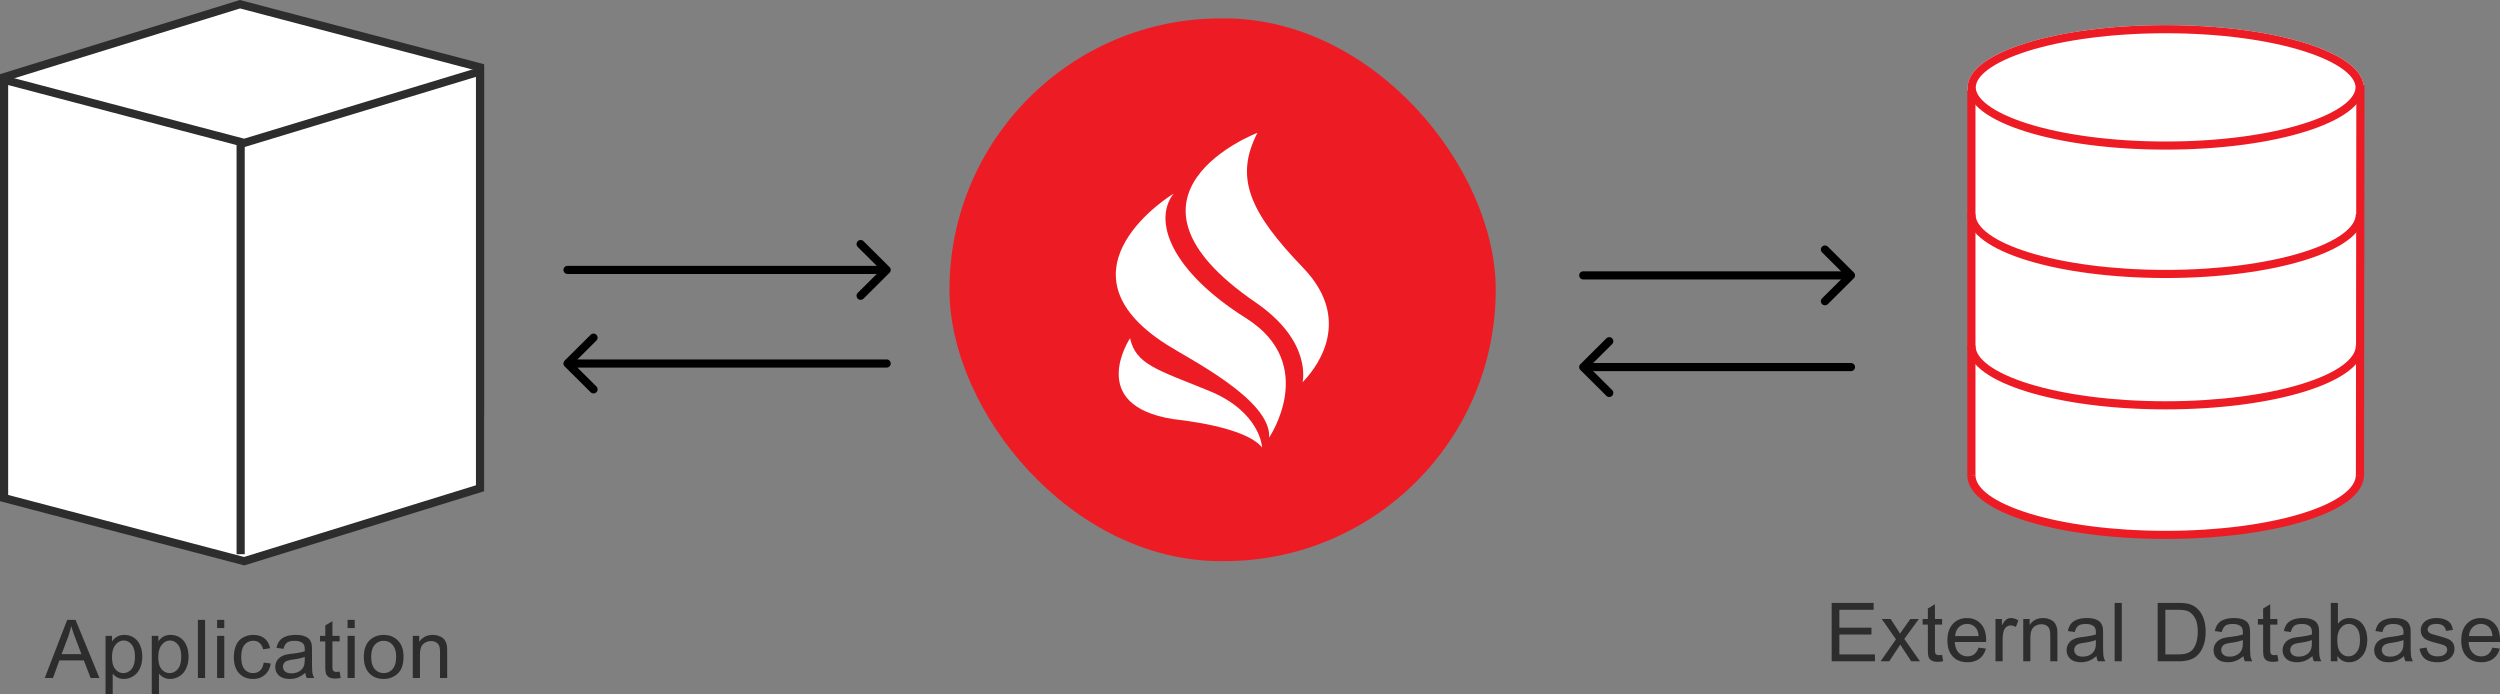 <svg width="443" height="123" fill="none" xmlns="http://www.w3.org/2000/svg"><rect width="100%" height="100%" fill="#808080" stroke="none"/><path d="M349.51 85.906V17.638s8.234 6.862 33.826 6.862 34.716-7.647 34.716-7.647v69.052s-3.685 8.386-34.716 8.708c-31.031.323-33.826-8.707-33.826-8.707Z" fill="#fff"/><path d="M418.848 15.483c0 6.092-15.529 11.03-35.094 11.03s-35.094-4.938-35.094-11.03c0-6.091 15.529-11.03 35.094-11.03s35.094 4.939 35.094 11.03Z" fill="#fff"/><path fill-rule="evenodd" clip-rule="evenodd" d="M415.246 18.627c1.603-1.2 2.156-2.278 2.156-3.143 0-.866-.553-1.943-2.156-3.144-1.58-1.184-3.962-2.312-7.045-3.284-6.15-1.94-14.769-3.164-24.447-3.164-9.678 0-18.296 1.224-24.446 3.164-3.084.972-5.466 2.1-7.045 3.284-1.604 1.2-2.156 2.278-2.156 3.143 0 .866.552 1.943 2.156 3.144 1.579 1.184 3.961 2.312 7.045 3.284 6.15 1.94 14.768 3.164 24.446 3.164s18.297-1.224 24.447-3.164c3.083-.972 5.465-2.1 7.045-3.284Zm-31.492 7.887c19.565 0 35.094-4.939 35.094-11.03 0-6.092-15.529-11.03-35.094-11.03s-35.094 4.938-35.094 11.03c0 6.091 15.529 11.03 35.094 11.03Z" fill="#ED1C24"/><path fill-rule="evenodd" clip-rule="evenodd" d="M348.607 84.189V16.074h1.447V84.19h-1.447Zm68.856.071.079-69.186 1.447.002-.079 69.185-1.447-.001Z" fill="#ED1C24"/><path fill-rule="evenodd" clip-rule="evenodd" d="M359.626 90.993c6.143 1.89 14.673 3.07 24.126 3.07 9.454 0 17.984-1.18 24.127-3.07 3.075-.947 5.512-2.06 7.163-3.261 1.667-1.213 2.409-2.419 2.409-3.543h1.447c0 1.802-1.185 3.383-3.001 4.705-1.833 1.332-4.437 2.503-7.591 3.473-6.315 1.944-14.996 3.135-24.554 3.135-9.557 0-18.238-1.191-24.553-3.135-3.154-.97-5.759-2.14-7.591-3.474-1.817-1.321-3.001-2.902-3.001-4.704h1.447c0 1.124.742 2.33 2.409 3.543 1.651 1.202 4.088 2.314 7.163 3.26Zm0-46.236c6.143 1.89 14.673 3.07 24.126 3.07 9.454 0 17.984-1.18 24.127-3.07 3.075-.947 5.512-2.06 7.163-3.261 1.667-1.213 2.409-2.419 2.409-3.543h1.447c0 1.802-1.185 3.383-3.001 4.704-1.833 1.334-4.437 2.504-7.591 3.474-6.315 1.944-14.996 3.135-24.554 3.135-9.557 0-18.238-1.191-24.553-3.135-3.154-.97-5.759-2.14-7.591-3.474-1.817-1.321-3.001-2.902-3.001-4.704h1.447c0 1.124.742 2.33 2.409 3.543 1.651 1.202 4.088 2.314 7.163 3.26Zm0 23.277c6.143 1.89 14.673 3.07 24.126 3.07 9.454 0 17.984-1.18 24.127-3.07 3.075-.947 5.512-2.059 7.163-3.26 1.667-1.213 2.409-2.42 2.409-3.543h1.447c0 1.801-1.185 3.382-3.001 4.704-1.833 1.333-4.437 2.503-7.591 3.474-6.315 1.943-14.996 3.134-24.554 3.134-9.557 0-18.238-1.19-24.553-3.134-3.154-.97-5.759-2.141-7.591-3.474-1.817-1.322-3.001-2.903-3.001-4.704h1.447c0 1.124.742 2.33 2.409 3.542 1.651 1.202 4.088 2.314 7.163 3.26Z" fill="#ED1C24"/><path d="M42.519 61.535 85.06 72.72V11.933L42.519.748.723 13.673v60.535L42.52 61.536Z" fill="#fff"/><path fill-rule="evenodd" clip-rule="evenodd" d="M0 75.18V13.142L42.503 0l43.281 11.38v62.275L42.533 62.283 0 75.18Zm1.447-1.944 41.058-12.448 41.832 10.998V12.487L42.535 1.497 1.447 14.203v59.033Z" fill="#2D2D2D"/><path d="M43.265 25.32.724 14.135v74.124l42.541 11.185 41.796-12.925V12.648L43.265 25.32Z" fill="#fff"/><path fill-rule="evenodd" clip-rule="evenodd" d="M85.784 11.676v75.373l-42.502 13.144L0 88.813V13.201l43.251 11.37 42.533-12.895Zm-1.447 1.943L43.28 26.068 1.447 15.069v72.636l41.802 10.99L84.337 85.99V13.62Z" fill="#2D2D2D"/><path fill-rule="evenodd" clip-rule="evenodd" d="M41.92 98.204V25.2h1.446v73.005H41.92Z" fill="#2D2D2D"/><rect x="168.245" y="3.261" width="96.802" height="96.173" rx="48.087" fill="#ED1C24"/><path d="M207.973 34.296s-22.189 13.42-1.277 26.744c4.022 2.595 18.613 9.811 18.198 16.49 0 0 8.843-12.977-4.087-21.143-13.281-8.355-16.602-17.28-12.834-22.091Z" fill="#fff"/><path d="M200.246 59.932s-7.918 11.9 7.662 14.337c1.532.19 12.802 1.361 15.74 5.033 0 0-.256-6.33-9.451-10.065-9.162-3.735-12.93-4.652-13.951-9.305Zm30.65-12.502c-9.514-9.874-12.164-15.983-8.078-23.895 0 0-28.382 10.824-.351 30.036 10.025 6.867 8.365 13.894 8.365 14.147 1.564-1.614 9.578-10.413.064-20.288Z" fill="#fff"/><path fill-rule="evenodd" clip-rule="evenodd" d="m153.017 42.74 4.604 4.579a.716.716 0 0 1 0 1.017l-4.604 4.58a.726.726 0 0 1-1.023 0 .716.716 0 0 1 0-1.018l3.369-3.35h-54.795a.721.721 0 0 1-.724-.72c0-.398.324-.72.724-.72h54.795l-3.369-3.35a.716.716 0 0 1 0-1.018.726.726 0 0 1 1.023 0ZM104.66 69.502l-4.604-4.579a.717.717 0 0 1 0-1.017l4.604-4.58a.726.726 0 0 1 1.023 0 .716.716 0 0 1 0 1.018l-3.369 3.35h54.796c.399 0 .723.323.723.72 0 .398-.324.72-.723.72h-54.796l3.369 3.35a.716.716 0 0 1 0 1.018.726.726 0 0 1-1.023 0ZM323.897 43.71l4.604 4.578a.718.718 0 0 1 0 1.018l-4.604 4.579a.727.727 0 0 1-1.024 0 .718.718 0 0 1 0-1.018l3.369-3.35h-45.687a.722.722 0 0 1-.724-.72c0-.397.324-.72.724-.72h45.687l-3.369-3.35a.718.718 0 0 1 0-1.018.727.727 0 0 1 1.024 0Zm-39.25 26.425-4.605-4.579a.718.718 0 0 1 0-1.018l4.605-4.579a.726.726 0 0 1 1.023 0 .718.718 0 0 1 0 1.018l-3.369 3.35h45.688c.399 0 .723.323.723.72 0 .398-.324.72-.723.72h-45.688l3.369 3.35a.718.718 0 0 1 0 1.018.726.726 0 0 1-1.023 0Z" fill="#000"/><path d="m7.93 120.14 3.977-10.301h1.476l4.24 10.301H16.06l-1.208-3.12h-4.331l-1.137 3.12H7.929Zm2.988-4.23h3.511l-1.081-2.853a27.89 27.89 0 0 1-.735-2.136 13.099 13.099 0 0 1-.558 1.968l-1.137 3.021ZM18.7 123v-10.322h1.158v.969c.273-.379.582-.662.926-.85.344-.192.76-.288 1.25-.288.64 0 1.206.164 1.696.492.49.328.86.792 1.11 1.391.249.595.374 1.249.374 1.961 0 .763-.14 1.452-.417 2.066-.273.609-.674 1.077-1.201 1.405a3.097 3.097 0 0 1-1.654.485c-.423 0-.805-.089-1.144-.267a2.604 2.604 0 0 1-.827-.675V123H18.7Zm1.151-6.549c0 .96.196 1.67.587 2.129.39.459.864.689 1.42.689.565 0 1.048-.237 1.448-.71.405-.478.608-1.215.608-2.213 0-.951-.198-1.663-.594-2.136-.39-.474-.86-.71-1.406-.71-.541 0-1.022.253-1.441.759-.415.501-.622 1.232-.622 2.192ZM26.898 123v-10.322h1.16v.969c.272-.379.58-.662.925-.85.343-.192.76-.288 1.25-.288.64 0 1.206.164 1.696.492.49.328.86.792 1.109 1.391.25.595.374 1.249.374 1.961 0 .763-.139 1.452-.416 2.066-.274.609-.674 1.077-1.202 1.405a3.097 3.097 0 0 1-1.653.485c-.424 0-.805-.089-1.144-.267a2.604 2.604 0 0 1-.827-.675V123h-1.272Zm1.152-6.549c0 .96.195 1.67.586 2.129.391.459.865.689 1.42.689.566 0 1.049-.237 1.449-.71.405-.478.607-1.215.607-2.213 0-.951-.197-1.663-.593-2.136-.391-.474-.86-.71-1.406-.71-.542 0-1.022.253-1.441.759-.415.501-.622 1.232-.622 2.192Zm7.019 3.689v-10.301h1.272v10.301h-1.272Zm3.401-8.846v-1.455h1.272v1.455h-1.271Zm0 8.846v-7.462h1.272v7.462h-1.271Zm8.256-2.733 1.25.161c-.136.858-.487 1.53-1.052 2.017-.56.483-1.25.724-2.07.724-1.027 0-1.854-.333-2.48-.998-.622-.67-.933-1.628-.933-2.874 0-.806.135-1.511.403-2.115.268-.604.676-1.056 1.222-1.356a3.645 3.645 0 0 1 1.795-.457c.815 0 1.481.206 2 .619.517.407.85.988.995 1.742l-1.236.19c-.118-.501-.327-.878-.629-1.131a1.61 1.61 0 0 0-1.08-.38c-.641 0-1.162.23-1.562.689-.4.454-.6 1.176-.6 2.164 0 1.002.192 1.731.579 2.185.386.455.89.682 1.512.682.499 0 .916-.152 1.25-.457.334-.304.546-.773.636-1.405Zm7.379 1.813c-.47.398-.925.679-1.363.843a3.92 3.92 0 0 1-1.4.246c-.823 0-1.457-.199-1.9-.597-.442-.403-.664-.916-.664-1.539 0-.366.083-.698.248-.998a2.1 2.1 0 0 1 .656-.731 3.12 3.12 0 0 1 .919-.414 9.06 9.06 0 0 1 1.13-.19c1.027-.122 1.783-.267 2.268-.436.005-.173.007-.283.007-.33 0-.515-.12-.878-.36-1.089-.325-.286-.808-.429-1.448-.429-.599 0-1.041.106-1.328.316-.283.206-.493.574-.63 1.104l-1.243-.169c.113-.529.3-.956.558-1.279.26-.328.634-.579 1.124-.752.49-.178 1.057-.267 1.702-.267.64 0 1.161.075 1.562.225.4.15.695.34.883.569.188.225.32.511.395.857.043.216.064.605.064 1.167v1.686c0 1.176.026 1.921.078 2.235.056.309.165.606.325.892H54.36a2.668 2.668 0 0 1-.255-.92ZM54 116.395c-.461.187-1.154.347-2.077.478-.523.075-.892.159-1.11.253a1.096 1.096 0 0 0-.677 1.012c0 .337.127.618.381.843.26.225.636.337 1.13.337.49 0 .926-.105 1.308-.316.381-.216.661-.508.84-.878.137-.286.205-.708.205-1.265v-.464Zm6.184 2.614.184 1.117a4.742 4.742 0 0 1-.96.113c-.462 0-.82-.073-1.075-.218a1.226 1.226 0 0 1-.536-.569c-.104-.239-.156-.738-.156-1.497v-4.293h-.932v-.984h.932v-1.848l1.265-.759v2.607h1.279v.984h-1.28v4.363c0 .361.022.593.064.696a.55.55 0 0 0 .22.246c.103.061.249.091.437.091.142 0 .328-.016.559-.049Zm1.403-7.715v-1.455h1.271v1.455h-1.271Zm0 8.846v-7.462h1.271v7.462h-1.271Zm2.886-3.731c0-1.382.386-2.405 1.158-3.071.646-.552 1.432-.829 2.36-.829 1.032 0 1.875.337 2.53 1.012.654.67.981 1.597.981 2.783 0 .96-.146 1.716-.438 2.269a3.043 3.043 0 0 1-1.264 1.279 3.672 3.672 0 0 1-1.809.457c-1.05 0-1.9-.335-2.55-1.005-.646-.67-.968-1.635-.968-2.895Zm1.307 0c0 .956.21 1.672.629 2.15.419.473.946.71 1.582.71a2.01 2.01 0 0 0 1.576-.717c.419-.478.628-1.206.628-2.185 0-.923-.212-1.621-.635-2.094a2 2 0 0 0-1.569-.717c-.636 0-1.163.237-1.582.71-.42.473-.63 1.187-.63 2.143Zm7.365 3.731v-7.462h1.144v1.061c.552-.82 1.347-1.23 2.388-1.23.452 0 .867.082 1.244.246.381.159.666.37.855.632.188.263.32.574.395.935.047.234.071.644.071 1.23v4.588H77.97v-4.539c0-.515-.05-.9-.148-1.152a1.195 1.195 0 0 0-.53-.612 1.648 1.648 0 0 0-.883-.232 2.08 2.08 0 0 0-1.406.513c-.391.342-.586.991-.586 1.947v4.075h-1.272Zm251.429-2.962v-10.339h7.434v1.22h-6.073v3.167h5.687v1.213h-5.687v3.519h6.311v1.22h-7.672Zm8.669 0 2.721-3.893-2.518-3.597h1.578l1.143 1.756c.215.334.388.614.519.84.206-.311.395-.586.568-.826l1.255-1.77h1.508l-2.574 3.527 2.77 3.963h-1.55l-1.528-2.327-.407-.628-1.957 2.955h-1.528Zm10.898-1.135.182 1.121a4.669 4.669 0 0 1-.953.113c-.459 0-.814-.073-1.066-.219a1.215 1.215 0 0 1-.533-.571c-.103-.24-.155-.74-.155-1.502v-4.309h-.925v-.988h.925v-1.855l1.256-.761v2.616h1.269v.988h-1.269v4.379c0 .362.021.595.063.699a.557.557 0 0 0 .217.247c.103.061.248.091.435.091.14 0 .325-.016.554-.049Zm6.459-1.277 1.305.162c-.206.767-.587 1.362-1.144 1.785-.556.423-1.267.635-2.131.635-1.09 0-1.955-.337-2.595-1.009-.636-.677-.954-1.624-.954-2.842 0-1.26.323-2.238.968-2.934.645-.696 1.482-1.044 2.51-1.044.996 0 1.81.341 2.441 1.023.631.681.947 1.641.947 2.877 0 .075-.003.188-.007.339h-5.555c.047.823.279 1.453.695 1.89.416.437.935.656 1.557.656.462 0 .857-.122 1.185-.367.327-.244.586-.635.778-1.171Zm-4.144-2.052h4.158c-.056-.63-.215-1.103-.477-1.418-.402-.489-.923-.733-1.564-.733-.579 0-1.068.195-1.465.585-.393.39-.61.912-.652 1.566Zm7.146 4.464v-7.49h1.136v1.136c.29-.532.557-.882.8-1.051.247-.169.519-.254.813-.254.426 0 .858.136 1.298.409l-.435 1.178a1.794 1.794 0 0 0-.926-.275 1.18 1.18 0 0 0-.743.254 1.33 1.33 0 0 0-.47.691c-.14.451-.211.945-.211 1.481v3.921h-1.262Zm4.917 0v-7.49h1.136v1.065c.547-.823 1.337-1.234 2.37-1.234.449 0 .86.082 1.234.247.379.16.662.371.849.635.187.263.318.576.392.938.047.235.071.646.071 1.234v4.605h-1.263v-4.556c0-.517-.049-.903-.147-1.156a1.19 1.19 0 0 0-.526-.614 1.62 1.62 0 0 0-.877-.233c-.537 0-1.002.172-1.395.515-.388.343-.582.995-.582 1.954v4.09h-1.262Zm12.974-.924c-.468.4-.919.682-1.354.847-.43.164-.893.247-1.388.247-.818 0-1.447-.2-1.887-.6-.439-.404-.659-.919-.659-1.544a2.089 2.089 0 0 1 .898-1.735c.271-.184.575-.323.911-.417a9.14 9.14 0 0 1 1.122-.19c1.02-.122 1.77-.268 2.252-.437l.007-.332c0-.517-.12-.881-.358-1.093-.323-.287-.802-.43-1.438-.43-.593 0-1.033.106-1.318.317-.281.207-.489.576-.624 1.107l-1.235-.169c.113-.531.297-.959.554-1.283.258-.33.629-.581 1.116-.755.486-.179 1.049-.268 1.69-.268.635 0 1.152.075 1.549.226.398.15.69.341.877.571.187.226.318.512.393.86.042.217.063.607.063 1.171v1.693c0 1.18.026 1.928.077 2.243.056.31.164.609.323.895h-1.319a2.689 2.689 0 0 1-.252-.924Zm-.105-2.835c-.459.188-1.146.348-2.062.48-.519.075-.886.16-1.101.254a1.088 1.088 0 0 0-.673 1.015c0 .339.126.621.378.847.257.225.631.338 1.122.338.486 0 .919-.106 1.298-.317.378-.217.657-.51.834-.882.136-.287.204-.71.204-1.269v-.466Zm3.331 3.759v-10.339h1.262v10.339h-1.262Zm7.624 0v-10.339h3.541c.8 0 1.41.049 1.831.148a3.47 3.47 0 0 1 1.508.741c.542.46.946 1.05 1.213 1.77.271.714.406 1.533.406 2.454 0 .785-.091 1.481-.273 2.088-.182.606-.416 1.109-.701 1.509a3.782 3.782 0 0 1-.94.938 3.82 3.82 0 0 1-1.227.515 6.899 6.899 0 0 1-1.648.176h-3.71Zm1.36-1.22h2.195c.678 0 1.209-.063 1.592-.19.388-.127.697-.306.926-.536.323-.325.573-.76.75-1.305.183-.55.274-1.215.274-1.996 0-1.081-.178-1.911-.533-2.49-.351-.583-.778-.973-1.283-1.17-.365-.141-.952-.212-1.761-.212h-2.16v7.899Zm13.837.296c-.467.4-.919.682-1.353.847-.43.164-.893.247-1.389.247-.818 0-1.447-.2-1.886-.6-.44-.404-.659-.919-.659-1.544 0-.367.081-.701.245-1.002.168-.306.386-.55.652-.733.271-.184.575-.323.912-.417a9.14 9.14 0 0 1 1.122-.19c1.019-.122 1.769-.268 2.251-.437.005-.174.007-.285.007-.332 0-.517-.119-.881-.358-1.093-.322-.287-.801-.43-1.437-.43-.594 0-1.034.106-1.319.317-.28.207-.488.576-.624 1.107l-1.234-.169c.112-.531.297-.959.554-1.283.257-.33.629-.581 1.115-.755.486-.179 1.05-.268 1.69-.268.636 0 1.152.075 1.55.226.397.15.689.341.876.571.187.226.318.512.393.86.042.217.063.607.063 1.171v1.693c0 1.18.026 1.928.077 2.243.057.31.164.609.323.895h-1.318a2.711 2.711 0 0 1-.253-.924Zm-.105-2.835c-.458.188-1.145.348-2.062.48-.519.075-.886.16-1.101.254a1.088 1.088 0 0 0-.673 1.015c0 .339.126.621.379.847.257.225.631.338 1.122.338a2.62 2.62 0 0 0 1.297-.317c.379-.217.657-.51.835-.882.135-.287.203-.71.203-1.269v-.466Zm6.116 2.624.182 1.121a4.67 4.67 0 0 1-.954.113c-.458 0-.813-.073-1.066-.219a1.225 1.225 0 0 1-.533-.571c-.103-.24-.154-.74-.154-1.502v-4.309h-.926v-.988h.926v-1.855l1.255-.761v2.616h1.27v.988h-1.27v4.379c0 .362.021.595.063.699.047.103.12.185.218.247.103.061.248.091.435.091.14 0 .325-.016.554-.049Zm6.22.211c-.467.4-.918.682-1.353.847-.43.164-.893.247-1.389.247-.818 0-1.447-.2-1.886-.6-.439-.404-.659-.919-.659-1.544 0-.367.082-.701.245-1.002.169-.306.386-.55.652-.733.272-.184.575-.323.912-.417a9.14 9.14 0 0 1 1.122-.19c1.019-.122 1.77-.268 2.251-.437.005-.174.007-.285.007-.332 0-.517-.119-.881-.357-1.093-.323-.287-.802-.43-1.438-.43-.594 0-1.033.106-1.318.317-.281.207-.489.576-.625 1.107l-1.234-.169c.112-.531.297-.959.554-1.283.257-.33.629-.581 1.115-.755.486-.179 1.05-.268 1.69-.268.636 0 1.153.075 1.55.226.398.15.69.341.877.571.187.226.318.512.392.86.043.217.064.607.064 1.171v1.693c0 1.18.025 1.928.077 2.243.056.31.163.609.322.895h-1.318a2.711 2.711 0 0 1-.253-.924Zm-.105-2.835c-.458.188-1.145.348-2.062.48-.518.075-.885.16-1.101.254a1.08 1.08 0 0 0-.497.416 1.068 1.068 0 0 0-.176.599c0 .339.126.621.379.847.257.225.631.338 1.122.338.486 0 .919-.106 1.297-.317.379-.217.657-.51.835-.882.135-.287.203-.71.203-1.269v-.466Zm4.524 3.759h-1.171v-10.339h1.262v3.689c.533-.673 1.213-1.009 2.041-1.009.458 0 .89.094 1.297.282a2.57 2.57 0 0 1 1.01.783c.267.334.475.738.624 1.213.15.475.225.983.225 1.523 0 1.284-.316 2.276-.947 2.977-.631.7-1.389 1.051-2.272 1.051-.879 0-1.569-.369-2.069-1.108v.938Zm-.014-3.801c0 .898.122 1.547.365 1.946.397.654.935.981 1.613.981.551 0 1.028-.24 1.43-.72.402-.484.603-1.203.603-2.158 0-.978-.194-1.7-.582-2.165-.383-.465-.848-.698-1.395-.698-.552 0-1.029.242-1.431.726-.402.48-.603 1.176-.603 2.088ZM426 116.254c-.468.4-.919.682-1.353.847a3.87 3.87 0 0 1-1.389.247c-.818 0-1.447-.2-1.886-.6-.44-.404-.66-.919-.66-1.544a2.098 2.098 0 0 1 .898-1.735c.271-.184.575-.323.912-.417a9.07 9.07 0 0 1 1.122-.19c1.019-.122 1.769-.268 2.251-.437l.007-.332c0-.517-.119-.881-.358-1.093-.322-.287-.802-.43-1.437-.43-.594 0-1.034.106-1.319.317-.28.207-.488.576-.624 1.107l-1.234-.169c.112-.531.297-.959.554-1.283.257-.33.629-.581 1.115-.755.486-.179 1.049-.268 1.69-.268.636 0 1.152.075 1.55.226.397.15.689.341.876.571.187.226.318.512.393.86.042.217.063.607.063 1.171v1.693c0 1.18.026 1.928.077 2.243.056.31.164.609.323.895h-1.319a2.711 2.711 0 0 1-.252-.924Zm-.105-2.835c-.458.188-1.146.348-2.062.48-.519.075-.886.16-1.101.254a1.088 1.088 0 0 0-.673 1.015c0 .339.126.621.379.847.257.225.631.338 1.122.338a2.62 2.62 0 0 0 1.297-.317c.379-.217.657-.51.834-.882.136-.287.204-.71.204-1.269v-.466Zm2.854 1.524 1.249-.198c.07.503.264.889.582 1.157.322.268.771.402 1.346.402.58 0 1.01-.118 1.291-.353.28-.24.42-.519.42-.839a.77.77 0 0 0-.371-.677c-.173-.113-.603-.256-1.291-.43-.925-.236-1.568-.438-1.928-.607a1.928 1.928 0 0 1-.814-.712 1.937 1.937 0 0 1-.273-1.009c0-.334.075-.642.224-.924.155-.287.363-.524.624-.712.197-.146.463-.268.8-.367a3.767 3.767 0 0 1 1.094-.155c.584 0 1.096.085 1.536.254.444.169.771.4.981.691.211.287.356.672.435 1.157l-1.234.169c-.056-.386-.22-.687-.491-.903-.266-.216-.645-.324-1.136-.324-.58 0-.993.096-1.241.289-.248.193-.372.418-.372.677 0 .165.052.313.154.444.103.137.265.25.484.339.126.047.498.155 1.115.324.893.24 1.515.438 1.866.593.355.15.633.371.834.663.201.291.302.653.302 1.086 0 .423-.124.823-.372 1.199-.243.371-.596.66-1.059.867-.463.203-.986.304-1.571.304-.967 0-1.706-.203-2.216-.607-.505-.404-.827-1.004-.968-1.798Zm12.905-.177 1.304.162c-.206.767-.587 1.362-1.143 1.785-.557.423-1.267.635-2.132.635-1.089 0-1.954-.337-2.595-1.009-.636-.677-.954-1.624-.954-2.842 0-1.26.323-2.238.968-2.934.645-.696 1.482-1.044 2.511-1.044.996 0 1.809.341 2.44 1.023.631.681.947 1.641.947 2.877 0 .075-.002.188-.007.339h-5.554c.047.823.278 1.453.694 1.89.416.437.935.656 1.557.656.463 0 .858-.122 1.185-.367.327-.244.587-.635.779-1.171Zm-4.145-2.052h4.159c-.057-.63-.216-1.103-.477-1.418-.402-.489-.924-.733-1.564-.733-.58 0-1.068.195-1.466.585-.393.39-.61.912-.652 1.566Z" fill="#2D2D2D"/></svg>